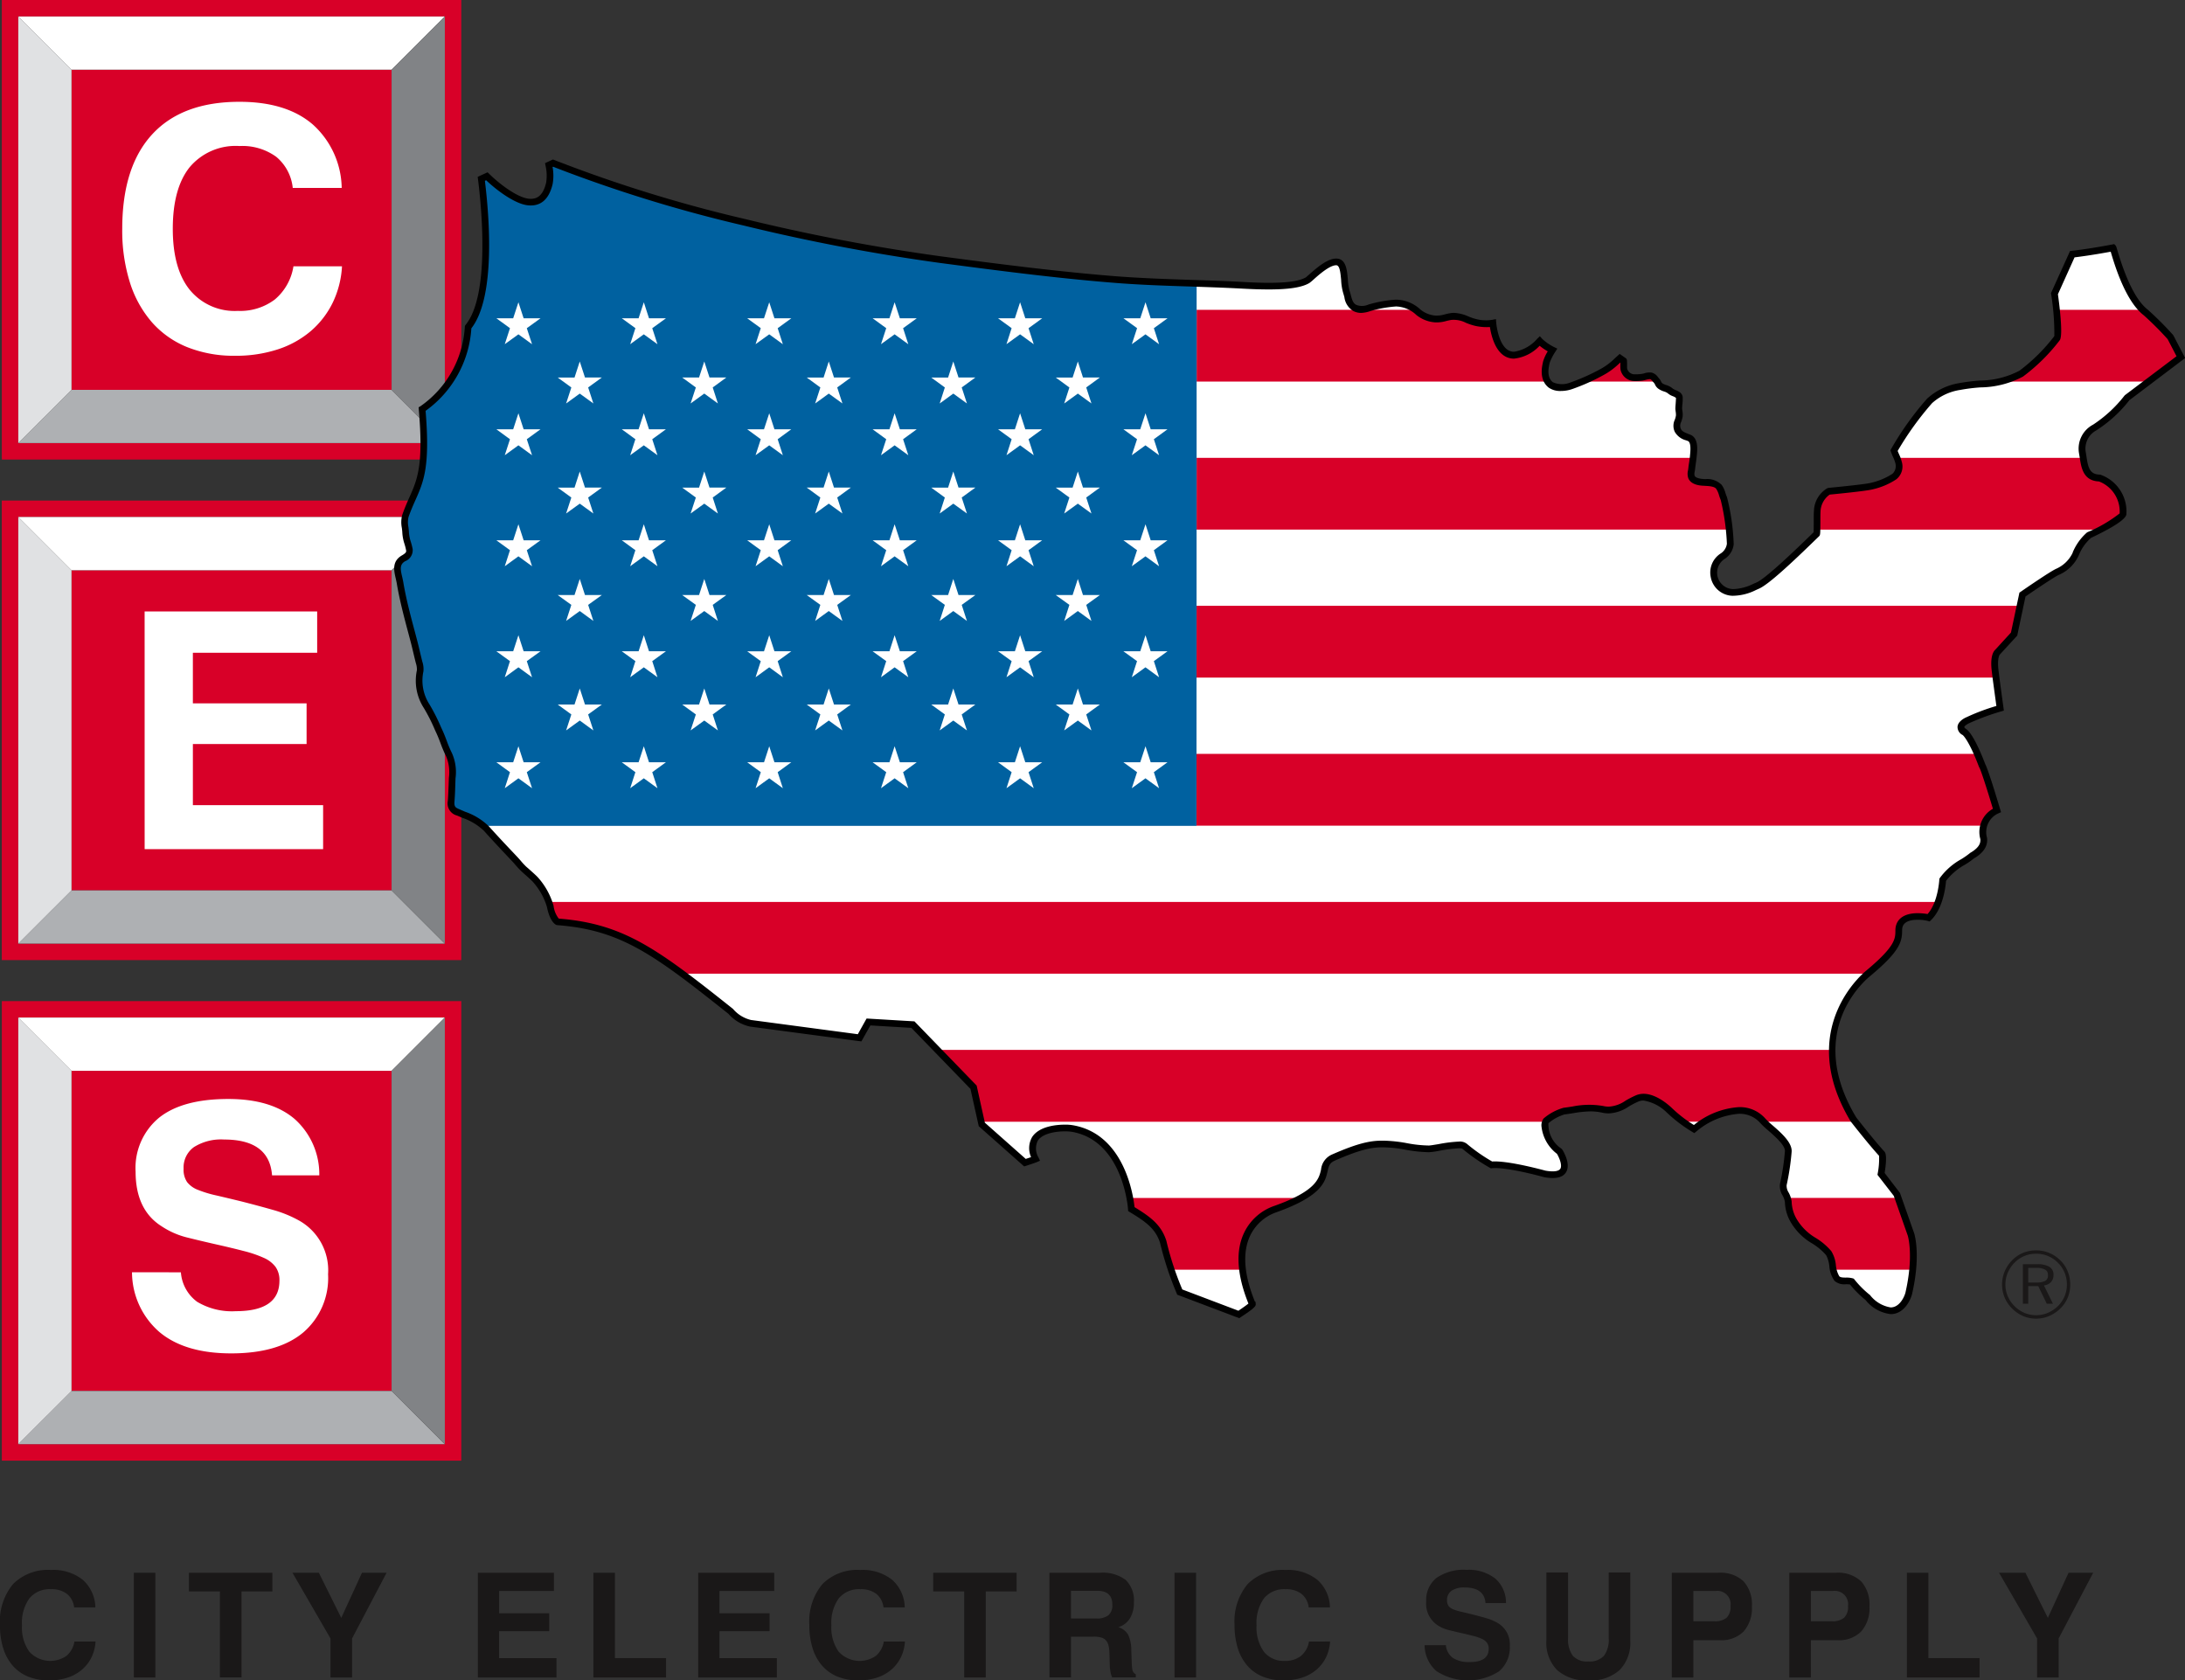 <svg xmlns="http://www.w3.org/2000/svg" xmlns:xlink="http://www.w3.org/1999/xlink" width="274.234" height="210.881" viewBox="0 0 274.234 210.881">
  <rect x="0" y="0" width="274.234" height="210.881" fill="#333333" stroke="none"/>
  <defs>
    <clipPath id="clip-path">
      <rect id="Rectangle_4" data-name="Rectangle 4" width="57.669" height="183.305" transform="translate(39.496 27.407)" fill="none"/>
    </clipPath>
  </defs>
  <g id="Group_16" data-name="Group 16" transform="translate(-39.27 -27.407)">
    <g id="Group_3" data-name="Group 3">
      <rect id="Rectangle_1" data-name="Rectangle 1" width="40.171" height="40.174" transform="translate(48.246 36.155)" fill="#d80028"/>
      <path id="Path_1" data-name="Path 1" d="M41.563,29.474H95.1V83.009H41.563ZM39.5,85.077H97.165V27.407H39.5Z" fill="#d80028"/>
      <path id="Path_2" data-name="Path 2" d="M41.563,83.009l6.683-6.678H88.417L95.1,83.009Z" fill="#aeb0b3"/>
      <path id="Path_3" data-name="Path 3" d="M41.563,29.474l6.683,6.68V76.329l-6.683,6.68Z" fill="#e0e1e3"/>
      <path id="Path_4" data-name="Path 4" d="M41.563,29.474l6.683,6.68H88.417l6.683-6.68Z" fill="#fff"/>
      <path id="Path_5" data-name="Path 5" d="M88.418,36.153l6.683-6.68V83.007l-6.683-6.678Z" fill="#818386"/>
      <g id="Group_2" data-name="Group 2">
        <g id="Group_1" data-name="Group 1" clip-path="url(#clip-path)">
          <rect id="Rectangle_2" data-name="Rectangle 2" width="40.171" height="40.174" transform="translate(48.246 98.974)" fill="#d80028"/>
          <path id="Path_6" data-name="Path 6" d="M97.165,147.893H39.495V90.226h57.67ZM95.1,92.292H41.562v53.535H95.1Z" fill="#d80028"/>
          <path id="Path_7" data-name="Path 7" d="M41.563,145.827l6.683-6.68H88.417l6.681,6.68Z" fill="#aeb0b3"/>
          <path id="Path_8" data-name="Path 8" d="M41.563,92.29l6.683,6.682v40.174l-6.683,6.682Z" fill="#e0e1e3"/>
          <path id="Path_9" data-name="Path 9" d="M41.563,92.29l6.683,6.682H88.417L95.1,92.29Z" fill="#fff"/>
          <path id="Path_10" data-name="Path 10" d="M88.417,98.974,95.1,92.292v53.533l-6.683-6.678Z" fill="#818386"/>
          <rect id="Rectangle_3" data-name="Rectangle 3" width="40.171" height="40.176" transform="translate(48.246 161.79)" fill="#d80028"/>
          <path id="Path_11" data-name="Path 11" d="M97.167,210.712H39.5v-57.67H97.167ZM95.1,155.11H41.563v53.535H95.1Z" fill="#d80028"/>
          <path id="Path_12" data-name="Path 12" d="M41.563,208.645l6.683-6.682H88.417l6.681,6.682Z" fill="#aeb0b3"/>
          <path id="Path_13" data-name="Path 13" d="M41.563,155.108l6.683,6.682v40.174l-6.683,6.682Z" fill="#e0e1e3"/>
          <path id="Path_14" data-name="Path 14" d="M41.563,155.108l6.683,6.682H88.417l6.681-6.682Z" fill="#fff"/>
          <path id="Path_15" data-name="Path 15" d="M88.417,161.79l6.683-6.682v53.537l-6.683-6.682Z" fill="#818386"/>
        </g>
      </g>
    </g>
    <g id="Group_4" data-name="Group 4">
      <path id="Path_16" data-name="Path 16" d="M82.193,60.824A11.983,11.983,0,0,1,81,65.45a11.148,11.148,0,0,1-2.754,3.532,12.2,12.2,0,0,1-4.121,2.271,16.849,16.849,0,0,1-5.341.8,15.752,15.752,0,0,1-5.993-1.073,11.765,11.765,0,0,1-4.436-3.111,13.97,13.97,0,0,1-2.776-5,21.721,21.721,0,0,1-.967-6.749q0-7.779,3.764-11.859t10.954-4.079q5.888,0,9.19,2.839a10.947,10.947,0,0,1,3.636,7.968H76.012a5.841,5.841,0,0,0-2.081-3.91,7.234,7.234,0,0,0-4.606-1.346,7.526,7.526,0,0,0-6.244,2.649q-2.124,2.649-2.124,7.738,0,5.006,2.124,7.653a7.285,7.285,0,0,0,6.034,2.65,7.215,7.215,0,0,0,4.647-1.43A6.824,6.824,0,0,0,76.1,60.824Z" fill="#fff"/>
    </g>
    <g id="Group_5" data-name="Group 5">
      <path id="Path_17" data-name="Path 17" d="M57.421,104.142H79.077v5.186h-15.6v6.347H77.749v5.1H63.478v7.676H79.824v5.517h-22.4Z" fill="#fff"/>
    </g>
    <g id="Group_6" data-name="Group 6">
      <path id="Path_18" data-name="Path 18" d="M61.973,187.075a5.045,5.045,0,0,0,2.04,3.7,8.491,8.491,0,0,0,4.859,1.178q5.469,0,5.469-3.828a2.882,2.882,0,0,0-.484-1.725,3.7,3.7,0,0,0-1.472-1.136,14.947,14.947,0,0,0-2.525-.862q-1.536-.4-3.6-.863-1.853-.42-3.535-.841a10.194,10.194,0,0,1-3.155-1.389q-3.281-2.061-3.281-6.857a8.172,8.172,0,0,1,2.939-6.773q2.94-2.355,8.694-2.356,5.375,0,8.313,2.5a9.285,9.285,0,0,1,3.109,7.089H73.415q-.337-4.5-6.016-4.5a6.391,6.391,0,0,0-3.786.947,3.148,3.148,0,0,0-1.3,2.714,2.757,2.757,0,0,0,.442,1.682,3.139,3.139,0,0,0,1.346.968,14.331,14.331,0,0,0,2.272.694q1.366.315,3.26.778,2.146.548,3.913,1.052a15.024,15.024,0,0,1,3.2,1.3,7.15,7.15,0,0,1,3.7,6.774,8.994,8.994,0,0,1-3.134,7.319q-3.135,2.61-9.024,2.609-5.806,0-9-2.672a9.964,9.964,0,0,1-3.45-7.509Z" fill="#fff"/>
    </g>
    <path id="Path_19" data-name="Path 19" d="M302.105,81.085a16.505,16.505,0,0,0,4.1-3.752l6.759-5.113-1.3-2.5a42.992,42.992,0,0,0-3.107-3.1c-2.6-2-4.005-8.017-4.107-8.115-3.152.6-5.106.8-5.106.8L297.1,64.257c.116.611.658,5.135.326,5.586a22.9,22.9,0,0,1-4.5,4.453c-2.335,1.449-5.156,1.092-7.736,1.619a7.253,7.253,0,0,0-3.753,1.809,37.037,37.037,0,0,0-4.462,6.232c.167.492.436.943.552,1.445a1.669,1.669,0,0,1-.508,1.815,9.138,9.138,0,0,1-2.856,1.2c-.79.213-5.379.65-5.379.65a3.02,3.02,0,0,0-1.445,2.5c-.048.516.006,2.788-.072,2.86-1.123,1.076-5.99,5.9-7.436,6.5a7.447,7.447,0,0,1-3.1.838,2.437,2.437,0,0,1-2.347-1.994c-.347-2.6,1.907-2.317,2.042-4.084a27.872,27.872,0,0,0-.811-5.7,6.929,6.929,0,0,0-.617-1.464c-.4-.577-1.431-.518-2.06-.577-.466-.041-1.175-.158-1.383-.664a2.12,2.12,0,0,1,.031-1.074c.042-.488.135-.974.191-1.463.06-.631.264-2.053-.514-2.373-.545-.226-1.166-.388-1.425-.935-.351-.766.092-1.12.185-1.84a6.812,6.812,0,0,0-.065-.869c-.016-.272.1-1.161.065-1.422-.048-.453-.742-.5-1.074-.783-.513-.428-.775-.3-1.311-.664-.249-.168-.283-.469-.489-.688-.226-.234-.358-.5-.7-.584a4.145,4.145,0,0,0-1.107.174,6.1,6.1,0,0,1-.914.053,1.38,1.38,0,0,1-1.374-1.108c-.026-.088-.008-1-.032-1.014l-.456-.32a10.089,10.089,0,0,1-2.432,1.832,26.463,26.463,0,0,1-3.623,1.608,3.067,3.067,0,0,1-2.619-.09c-1.1-.852-.634-2.436-.56-2.862a7.726,7.726,0,0,1,.766-1.521,6.6,6.6,0,0,1-1.6-1.125c-5.3,5.027-5.879-2.248-5.879-2.248a5.511,5.511,0,0,1-2.06-.07c-1.125-.219-2.041-.973-3.258-.754a7.612,7.612,0,0,1-1.858.3,3.824,3.824,0,0,1-2.176-.852,4.192,4.192,0,0,0-2.825-1.147,15.513,15.513,0,0,0-2.981.5,2.781,2.781,0,0,1-2.158.116c-.757-.379-.8-1.235-1.057-2-.434-1.276-.006-3.776-1.281-3.776s-3.244,2.082-3.58,2.287c-1.443.871-4.891.828-8.249.643-5.389-.293-10.788-.3-16.162-.734-7.232-.584-14.464-1.526-21.651-2.477a243.374,243.374,0,0,1-24.569-4.674,177.756,177.756,0,0,1-24.081-7.445l-.528.246a5.973,5.973,0,0,1,.066,2.289c-.392,1.686-1.253,2.5-2.666,2.348-1.494-.172-3.734-1.817-5.179-3.227l-.694.32c.469,3.721,1.535,14.715-1.656,18.6a13.351,13.351,0,0,1-5.774,10.3c.787,9.139-.742,9.508-2.1,13.428a5.926,5.926,0,0,0,.037,2.076,14.338,14.338,0,0,0,.47,2.138c.1.539-.3.827-.749,1.084-1.22.727-.614,1.94-.425,3.065.4,2.412,1.105,4.914,1.727,7.285.22.826.4,1.66.608,2.494A3.323,3.323,0,0,1,92,111.591a5.927,5.927,0,0,0,.822,4.455,27.517,27.517,0,0,1,1.632,3.269c.422.926.706,1.909,1.174,2.817a5.813,5.813,0,0,1,.394,3.043c-.042.927-.053,1.849-.131,2.777-.09,1.078.455,1.211,1.053,1.473a9.448,9.448,0,0,1,3.363,1.951c1.143,1.273,2.32,2.519,3.493,3.766.587.617.574.689,1.181,1.281.078.09,1.031.916,1.447,1.33a8.417,8.417,0,0,1,1.9,3.394c.33,1.655.91,1.94.91,1.94,8.1.623,12.2,3.64,21.75,11.252a4.7,4.7,0,0,0,2.481,1.488l13.686,1.816,1.111-1.984,5.585.33,7.607,7.858,1.032,4.671,5.418,4.8s1.032-.336,1.322-.459c-1.819-4.052,3.682-4.052,4.754-3.8,6.744,1.285,7.28,10.091,7.28,10.091,2.11,1.282,3.388,2.184,4.007,4.123a40.471,40.471,0,0,0,2.064,6.282l7.408,2.814s1.877-1.217,1.691-1.312c-4.13-9.944,2.91-11.916,2.91-11.916,8.444-3,4.762-5.344,7.319-6.473,3.19-1.408,4.72-1.709,6.189-1.687,2.456.033,3.267.56,5.717.607.71.018,4.006-.832,4.509-.328a22.339,22.339,0,0,0,3.377,2.346c1.781-.186,6.011.947,6.669,1.123,4.118.757,1.874-2.811,1.874-2.811-1.784-1.316-2.078-3.467-1.691-3.85a6.128,6.128,0,0,1,2.248-1.214c1.813-.235,3.083-.616,4.818-.235,1.893.426,2.748-.676,4.376-1.359,1.785-.754,4.036,1.5,4.036,1.5a17.978,17.978,0,0,0,3.1,2.346c4.5-3.37,7.4-2.491,8.63-1.036.724.866,3.283,2.534,3.191,3.85a30.446,30.446,0,0,1-.62,4.139c-.173.746.538,1.363.62,2.162a4.892,4.892,0,0,0,.658,2.326c1.218,2.25,3.143,2.543,4.4,4.131.569.713.432,2.564,1.037,3.189.451.467,1.265.184,1.879.377a12.349,12.349,0,0,0,1.966,1.971c3.383,3.568,4.876.562,5.164-.471,1.123-4.881.279-7.408.279-7.408l-1.784-5.07-1.967-2.535s.368-2.248.093-2.528c-1.222-1.312-3.569-4.312-3.569-4.312-6.944-11.543,1.892-18.35,1.892-18.35,3.706-3.1,3.8-4.154,3.8-5.406.054-2.352,3.607-1.6,3.759-1.549,1.6-1.559,1.748-4.758,1.748-4.758.955-1.506,2.809-2.256,3.661-3.008,1.647-.953,1.5-1.853,1.5-2.15a3.009,3.009,0,0,1,1.652-3.561s-1.554-5.2-1.856-5.6c-1.4-3.705-2.2-4.209-2.2-4.209-1.248-.8.4-1.5.4-1.5a29.967,29.967,0,0,1,4.061-1.5s-.557-3.957-.6-4.508c-.3-2.154.3-2.558.3-2.558l2.053-2.254,1.054-4.955s3.706-2.553,4.4-2.852a4.457,4.457,0,0,0,2.306-2.3,6.087,6.087,0,0,1,1.655-2.3S305.6,92.6,305.7,91.9c-.051-3.758-2.951-4.512-2.951-4.512-1.9-.046-1.9-1.8-2.155-3.251A2.953,2.953,0,0,1,302.105,81.085Z" fill="#fff"/>
    <g id="Group_7" data-name="Group 7">
      <path id="Path_20" data-name="Path 20" d="M181.2,179.151c2.113,1.282,3.395,2.19,4,4.123a19.755,19.755,0,0,0,1,3.473h8.953c-.775-6.227,4.122-7.6,4.122-7.6a21.464,21.464,0,0,0,3.23-1.4h-21.5A12.382,12.382,0,0,1,181.2,179.151Z" fill="#d80028"/>
      <path id="Path_21" data-name="Path 21" d="M263.644,178.226a4.956,4.956,0,0,0,.652,2.332c1.219,2.251,3.143,2.537,4.409,4.125a5.389,5.389,0,0,1,.584,2.064h9.95a11.755,11.755,0,0,0-.207-4.41l-1.619-4.6H263.524A1.957,1.957,0,0,1,263.644,178.226Z" fill="#d80028"/>
      <path id="Path_22" data-name="Path 22" d="M161.4,163.852l.952,4.325h70.829a.173.173,0,0,1,.069-.1,6.084,6.084,0,0,1,2.247-1.221c1.815-.234,3.083-.611,4.811-.228,1.9.414,2.756-.682,4.385-1.371,1.785-.748,4.035,1.506,4.035,1.506a11.833,11.833,0,0,0,1.676,1.41h2.8c3.715-2.244,6.145-1.4,7.241-.1a.654.654,0,0,1,.084.1h11.494l-.221-.287a16.593,16.593,0,0,1-2.664-8.723H156.854Z" fill="#d80028"/>
      <path id="Path_23" data-name="Path 23" d="M108.269,141.159c.332,1.65.909,1.94.909,1.94,6.139.472,9.98,2.316,15.637,6.5H273.639l.056-.049c3.706-3.106,3.8-4.149,3.8-5.408.048-2.354,3.61-1.608,3.757-1.553a5.2,5.2,0,0,0,1.194-1.994H108.1A2.784,2.784,0,0,1,108.269,141.159Z" fill="#d80028"/>
      <path id="Path_24" data-name="Path 24" d="M95.571,122.145a5.809,5.809,0,0,1,.386,3.038c-.035.925-.048,1.859-.126,2.785-.09,1.068.458,1.207,1.054,1.474a11.737,11.737,0,0,1,2.984,1.582H288.145a3.277,3.277,0,0,1,1.678-1.908s-1.555-5.211-1.858-5.6c-.213-.575-.416-1.069-.6-1.5H95.508C95.529,122.05,95.544,122.1,95.571,122.145Z" fill="#d80028"/>
      <path id="Path_25" data-name="Path 25" d="M91.146,107.839c.216.824.4,1.658.606,2.49a3.4,3.4,0,0,1,.188,1.275,7.972,7.972,0,0,0-.111.836H289.7c-.042-.3-.066-.543-.084-.648-.3-2.152.309-2.553.309-2.553l2.05-2.252.755-3.553H90.009C90.359,104.919,90.767,106.4,91.146,107.839Z" fill="#d80028"/>
      <path id="Path_26" data-name="Path 26" d="M305.643,91.911c-.054-3.758-2.955-4.506-2.955-4.506-1.6-.041-1.858-1.283-2.041-2.541H277.285a4.291,4.291,0,0,1,.191.553,1.674,1.674,0,0,1-.521,1.805,9.075,9.075,0,0,1-2.852,1.205c-.791.209-5.379.642-5.379.642a3.025,3.025,0,0,0-1.446,2.5c-.036.366-.018,1.578-.03,2.305H302.79C304,93.239,305.577,92.341,305.643,91.911Z" fill="#d80028"/>
      <path id="Path_27" data-name="Path 27" d="M90.081,92.19a3.964,3.964,0,0,0,0,1.68H256.253a25.335,25.335,0,0,0-.7-3.879,7.044,7.044,0,0,0-.608-1.469c-.407-.57-1.427-.517-2.062-.57-.467-.045-1.174-.162-1.389-.666a2.311,2.311,0,0,1,.03-1.07c.044-.453.128-.905.179-1.352H92.341C92.087,88.427,91.036,89.427,90.081,92.19Z" fill="#d80028"/>
      <path id="Path_28" data-name="Path 28" d="M95.637,75.292h137.8a3.342,3.342,0,0,1-.158-2.43,7.8,7.8,0,0,1,.767-1.521,6.651,6.651,0,0,1-1.608-1.121c-5.3,5.019-5.873-2.252-5.873-2.252A5.378,5.378,0,0,1,224.5,67.9c-1.129-.214-2.039-.972-3.263-.757a7.061,7.061,0,0,1-1.852.3,3.741,3.741,0,0,1-2.183-.851c-.143-.106-.284-.2-.425-.3H99.124a7.256,7.256,0,0,1-1.162,2.182A14.016,14.016,0,0,1,95.637,75.292Z" fill="#d80028"/>
      <path id="Path_29" data-name="Path 29" d="M247.09,75.175c-.221-.241-.356-.508-.694-.588a4.325,4.325,0,0,0-1.114.176,4.787,4.787,0,0,1-.906.05,1.366,1.366,0,0,1-1.374-1.1c-.027-.094-.006-1-.027-1.022l-.458-.322a9.909,9.909,0,0,1-2.437,1.836,19.867,19.867,0,0,1-2.3,1.086h9.408C247.156,75.255,247.126,75.212,247.09,75.175Z" fill="#d80028"/>
      <path id="Path_30" data-name="Path 30" d="M312.9,72.231l-1.3-2.505s-2.4-2.6-3.107-3.1c-.132-.1-.264-.219-.39-.338H297.289a12.062,12.062,0,0,1,.08,3.563,22.891,22.891,0,0,1-4.5,4.462,7.9,7.9,0,0,1-2.658.981h18.646Z" fill="#d80028"/>
    </g>
    <path id="Path_31" data-name="Path 31" d="M91.206,107.829c.22.826.4,1.66.608,2.494A3.323,3.323,0,0,1,92,111.591a5.927,5.927,0,0,0,.822,4.455,27.517,27.517,0,0,1,1.632,3.269c.422.926.706,1.909,1.174,2.817a5.813,5.813,0,0,1,.394,3.043c-.042.927-.053,1.849-.131,2.777-.09,1.078.455,1.211,1.053,1.473.213.1,2.706,1.533,2.922,1.623h89.569c.018-30.387.022-60.285.022-68.074-3.5-.118-7-.221-10.48-.5-7.232-.584-14.464-1.526-21.651-2.477a243.374,243.374,0,0,1-24.569-4.674,177.756,177.756,0,0,1-24.081-7.445l-.528.246a5.973,5.973,0,0,1,.066,2.289c-.392,1.686-1.253,2.5-2.666,2.348-1.494-.172-3.734-1.817-5.179-3.227l-.694.32c.469,3.721,1.535,14.715-1.656,18.6a13.351,13.351,0,0,1-5.774,10.3c.787,9.139-.742,9.508-2.1,13.428a5.926,5.926,0,0,0,.037,2.076,14.338,14.338,0,0,0,.47,2.138c.1.539-.3.827-.749,1.084-1.22.727-.614,1.94-.425,3.065C89.878,102.956,90.584,105.458,91.206,107.829Z" fill="#fff"/>
    <path id="Path_32" data-name="Path 32" d="M91.206,107.829c.22.826.4,1.66.608,2.494A3.323,3.323,0,0,1,92,111.591a5.927,5.927,0,0,0,.822,4.455,27.517,27.517,0,0,1,1.632,3.269c.422.926.706,1.909,1.174,2.817a5.813,5.813,0,0,1,.394,3.043c-.042.927-.053,1.849-.131,2.777-.09,1.078.455,1.211,1.053,1.473.213.1,2.706,1.533,2.922,1.623h89.569c.018-30.387.022-60.285.022-68.074-3.5-.118-7-.221-10.48-.5-7.232-.584-14.464-1.526-21.651-2.477a243.374,243.374,0,0,1-24.569-4.674,177.756,177.756,0,0,1-24.081-7.445l-.528.246a5.973,5.973,0,0,1,.066,2.289c-.392,1.686-1.253,2.5-2.666,2.348-1.494-.172-3.734-1.817-5.179-3.227l-.694.32c.469,3.721,1.535,14.715-1.656,18.6a13.351,13.351,0,0,1-5.774,10.3c.787,9.139-.742,9.508-2.1,13.428a5.926,5.926,0,0,0,.037,2.076,14.338,14.338,0,0,0,.47,2.138c.1.539-.3.827-.749,1.084-1.22.727-.614,1.94-.425,3.065C89.878,102.956,90.584,105.458,91.206,107.829Z" fill="#0061a0"/>
    <g id="Group_13" data-name="Group 13">
      <g id="Group_8" data-name="Group 8">
        <path id="Path_33" data-name="Path 33" d="M104.335,65.341l.655,2.012h2.117l-1.719,1.242.658,2.01-1.712-1.242L102.623,70.6l.653-2.01-1.71-1.242h2.113Z" fill="#fff"/>
        <path id="Path_34" data-name="Path 34" d="M120.074,65.341l.652,2.012h2.122l-1.715,1.242.653,2.01-1.713-1.242L118.365,70.6l.652-2.01-1.709-1.242h2.11Z" fill="#fff"/>
        <path id="Path_35" data-name="Path 35" d="M135.816,65.341l.652,2.012h2.116l-1.709,1.242.649,2.01-1.709-1.242L134.1,70.6l.654-2.01-1.708-1.242h2.112Z" fill="#fff"/>
        <path id="Path_36" data-name="Path 36" d="M151.552,65.341l.659,2.012h2.116l-1.712,1.242.654,2.01-1.718-1.242L149.843,70.6l.656-2.01-1.71-1.242H150.9Z" fill="#fff"/>
        <path id="Path_37" data-name="Path 37" d="M167.3,65.341l.652,2.012h2.119l-1.711,1.242.652,2.01L167.3,69.362,165.588,70.6l.649-2.01-1.709-1.242h2.116Z" fill="#fff"/>
        <path id="Path_38" data-name="Path 38" d="M183.039,65.341l.652,2.012H185.8l-1.712,1.242.655,2.01-1.709-1.242L181.324,70.6l.658-2.01-1.715-1.242h2.116Z" fill="#fff"/>
      </g>
      <g id="Group_9" data-name="Group 9">
        <path id="Path_39" data-name="Path 39" d="M104.335,79.271l.655,2.008h2.117l-1.719,1.248.658,2.008-1.712-1.242-1.712,1.242.653-2.008-1.71-1.248h2.113Z" fill="#fff"/>
        <path id="Path_40" data-name="Path 40" d="M120.074,79.271l.652,2.008h2.122l-1.715,1.248.653,2.008-1.713-1.242-1.709,1.242.652-2.008-1.709-1.248h2.11Z" fill="#fff"/>
        <path id="Path_41" data-name="Path 41" d="M135.816,79.271l.652,2.008h2.116l-1.709,1.248.649,2.008-1.709-1.242L134.1,84.534l.654-2.008-1.708-1.248h2.112Z" fill="#fff"/>
        <path id="Path_42" data-name="Path 42" d="M151.552,79.271l.659,2.008h2.116l-1.712,1.248.654,2.008-1.718-1.242-1.709,1.242.656-2.008-1.71-1.248H150.9Z" fill="#fff"/>
        <path id="Path_43" data-name="Path 43" d="M167.3,79.271l.652,2.008h2.119l-1.711,1.248.652,2.008L167.3,83.292l-1.709,1.242.649-2.008-1.709-1.248h2.116Z" fill="#fff"/>
        <path id="Path_44" data-name="Path 44" d="M183.039,79.271l.652,2.008H185.8l-1.712,1.248.655,2.008-1.709-1.242-1.715,1.242.658-2.008-1.715-1.248h2.116Z" fill="#fff"/>
      </g>
      <g id="Group_10" data-name="Group 10">
        <path id="Path_45" data-name="Path 45" d="M104.335,93.2l.655,2.01h2.117l-1.719,1.244.658,2.012-1.712-1.244-1.712,1.244.653-2.012-1.71-1.244h2.113Z" fill="#fff"/>
        <path id="Path_46" data-name="Path 46" d="M120.074,93.2l.652,2.01h2.122l-1.715,1.244.653,2.012-1.713-1.244-1.709,1.244.652-2.012-1.709-1.244h2.11Z" fill="#fff"/>
        <path id="Path_47" data-name="Path 47" d="M135.816,93.2l.652,2.01h2.116l-1.709,1.244.649,2.012-1.709-1.244L134.1,98.466l.654-2.012-1.708-1.244h2.112Z" fill="#fff"/>
        <path id="Path_48" data-name="Path 48" d="M151.552,93.2l.659,2.01h2.116l-1.712,1.244.654,2.012-1.718-1.244-1.709,1.244.656-2.012-1.71-1.244H150.9Z" fill="#fff"/>
        <path id="Path_49" data-name="Path 49" d="M167.3,93.2l.652,2.01h2.119l-1.711,1.244.652,2.012L167.3,97.222l-1.709,1.244.649-2.012-1.709-1.244h2.116Z" fill="#fff"/>
        <path id="Path_50" data-name="Path 50" d="M183.039,93.2l.652,2.01H185.8l-1.712,1.244.655,2.012-1.709-1.244-1.715,1.244.658-2.012-1.715-1.244h2.116Z" fill="#fff"/>
      </g>
      <g id="Group_11" data-name="Group 11">
        <path id="Path_51" data-name="Path 51" d="M104.335,107.126l.655,2.012h2.117l-1.719,1.238.658,2.021-1.712-1.246-1.712,1.246.653-2.021-1.71-1.238h2.113Z" fill="#fff"/>
        <path id="Path_52" data-name="Path 52" d="M120.074,107.126l.652,2.012h2.122l-1.715,1.238.653,2.021-1.713-1.246-1.709,1.246.652-2.021-1.709-1.238h2.11Z" fill="#fff"/>
        <path id="Path_53" data-name="Path 53" d="M135.816,107.126l.652,2.012h2.116l-1.709,1.238.649,2.021-1.709-1.246L134.1,112.4l.654-2.021-1.708-1.238h2.112Z" fill="#fff"/>
        <path id="Path_54" data-name="Path 54" d="M151.552,107.126l.659,2.012h2.116l-1.712,1.238.654,2.021-1.718-1.246-1.709,1.246.656-2.021-1.71-1.238H150.9Z" fill="#fff"/>
        <path id="Path_55" data-name="Path 55" d="M167.3,107.126l.652,2.012h2.119l-1.711,1.238.652,2.021-1.713-1.246-1.709,1.246.649-2.021-1.709-1.238h2.116Z" fill="#fff"/>
        <path id="Path_56" data-name="Path 56" d="M183.039,107.126l.652,2.012H185.8l-1.712,1.238.655,2.021-1.709-1.246-1.715,1.246.658-2.021-1.715-1.238h2.116Z" fill="#fff"/>
      </g>
      <g id="Group_12" data-name="Group 12">
        <path id="Path_57" data-name="Path 57" d="M104.335,121.059l.655,2.008h2.117l-1.719,1.244.658,2.012-1.712-1.244-1.712,1.244.653-2.012-1.71-1.244h2.113Z" fill="#fff"/>
        <path id="Path_58" data-name="Path 58" d="M120.074,121.059l.652,2.008h2.122l-1.715,1.244.653,2.012-1.713-1.244-1.709,1.244.652-2.012-1.709-1.244h2.11Z" fill="#fff"/>
        <path id="Path_59" data-name="Path 59" d="M135.816,121.059l.652,2.008h2.116l-1.709,1.244.649,2.012-1.709-1.244-1.712,1.244.654-2.012-1.708-1.244h2.112Z" fill="#fff"/>
        <path id="Path_60" data-name="Path 60" d="M151.552,121.059l.659,2.008h2.116l-1.712,1.244.654,2.012-1.718-1.244-1.709,1.244.656-2.012-1.71-1.244H150.9Z" fill="#fff"/>
        <path id="Path_61" data-name="Path 61" d="M167.3,121.059l.652,2.008h2.119l-1.711,1.244.652,2.012-1.713-1.244-1.709,1.244.649-2.012-1.709-1.244h2.116Z" fill="#fff"/>
        <path id="Path_62" data-name="Path 62" d="M183.039,121.059l.652,2.008H185.8l-1.712,1.244.655,2.012-1.709-1.244-1.715,1.244.658-2.012-1.715-1.244h2.116Z" fill="#fff"/>
      </g>
      <path id="Path_63" data-name="Path 63" d="M112.034,72.771l.655,2.01h2.117l-1.719,1.248.655,2.01L112.034,76.8l-1.712,1.242.655-2.01-1.712-1.248h2.112Z" fill="#fff"/>
      <path id="Path_64" data-name="Path 64" d="M127.662,72.771l.655,2.01h2.113l-1.709,1.248.65,2.01-1.71-1.242-1.715,1.242.658-2.01-1.715-1.248h2.116Z" fill="#fff"/>
      <path id="Path_65" data-name="Path 65" d="M143.288,72.771l.655,2.01h2.113l-1.709,1.248.654,2.01L143.288,76.8l-1.709,1.242.652-2.01-1.71-1.248h2.116Z" fill="#fff"/>
      <path id="Path_66" data-name="Path 66" d="M158.916,72.771l.655,2.01h2.116l-1.715,1.248.655,2.01L158.916,76.8l-1.709,1.242.648-2.01-1.709-1.248h2.117Z" fill="#fff"/>
      <path id="Path_67" data-name="Path 67" d="M174.547,72.771l.646,2.01h2.12L175.6,76.028l.655,2.01L174.547,76.8l-1.712,1.242.652-2.01-1.715-1.248h2.119Z" fill="#fff"/>
      <path id="Path_68" data-name="Path 68" d="M112.034,86.581l.655,2.016h2.117l-1.719,1.246.655,2.006-1.709-1.238-1.712,1.238.655-2.006L109.266,88.6h2.112Z" fill="#fff"/>
      <path id="Path_69" data-name="Path 69" d="M127.662,86.581l.655,2.016h2.113l-1.709,1.246.65,2.006-1.71-1.238-1.715,1.238.658-2.006L124.891,88.6h2.116Z" fill="#fff"/>
      <path id="Path_70" data-name="Path 70" d="M143.288,86.581l.655,2.016h2.113l-1.709,1.246L145,91.849l-1.714-1.238-1.709,1.238.652-2.006-1.71-1.246h2.116Z" fill="#fff"/>
      <path id="Path_71" data-name="Path 71" d="M158.916,86.581l.655,2.016h2.116l-1.715,1.246.655,2.006-1.712-1.238-1.709,1.238.648-2.006L156.146,88.6h2.117Z" fill="#fff"/>
      <path id="Path_72" data-name="Path 72" d="M174.547,86.581l.646,2.016h2.12L175.6,89.843l.655,2.006-1.709-1.238-1.712,1.238.652-2.006L171.772,88.6h2.119Z" fill="#fff"/>
      <path id="Path_73" data-name="Path 73" d="M112.034,100.062l.655,2.019h2.117l-1.719,1.234.655,2.016-1.709-1.242-1.712,1.242.655-2.016-1.712-1.234h2.112Z" fill="#fff"/>
      <path id="Path_74" data-name="Path 74" d="M127.662,100.062l.655,2.019h2.113l-1.709,1.234.65,2.016-1.71-1.242-1.715,1.242.658-2.016-1.715-1.234h2.116Z" fill="#fff"/>
      <path id="Path_75" data-name="Path 75" d="M143.288,100.062l.655,2.019h2.113l-1.709,1.234.654,2.016-1.714-1.242-1.709,1.242.652-2.016-1.71-1.234h2.116Z" fill="#fff"/>
      <path id="Path_76" data-name="Path 76" d="M158.916,100.062l.655,2.019h2.116l-1.715,1.234.655,2.016-1.712-1.242-1.709,1.242.648-2.016-1.709-1.234h2.117Z" fill="#fff"/>
      <path id="Path_77" data-name="Path 77" d="M174.547,100.062l.646,2.019h2.12l-1.713,1.234.655,2.016-1.709-1.242-1.712,1.242.652-2.016-1.715-1.234h2.119Z" fill="#fff"/>
      <path id="Path_78" data-name="Path 78" d="M112.034,113.806l.655,2.012h2.117l-1.719,1.246.655,2.008-1.709-1.242-1.712,1.242.655-2.008-1.712-1.246h2.112Z" fill="#fff"/>
      <path id="Path_79" data-name="Path 79" d="M127.662,113.806l.655,2.012h2.113l-1.709,1.246.65,2.008-1.71-1.242-1.715,1.242.658-2.008-1.715-1.246h2.116Z" fill="#fff"/>
      <path id="Path_80" data-name="Path 80" d="M143.288,113.806l.655,2.012h2.113l-1.709,1.246.654,2.008-1.714-1.242-1.709,1.242.652-2.008-1.71-1.246h2.116Z" fill="#fff"/>
      <path id="Path_81" data-name="Path 81" d="M158.916,113.806l.655,2.012h2.116l-1.715,1.246.655,2.008-1.712-1.242-1.709,1.242.648-2.008-1.709-1.246h2.117Z" fill="#fff"/>
      <path id="Path_82" data-name="Path 82" d="M174.547,113.806l.646,2.012h2.12l-1.713,1.246.655,2.008-1.709-1.242-1.712,1.242.652-2.008-1.715-1.246h2.119Z" fill="#fff"/>
    </g>
    <path id="Path_83" data-name="Path 83" d="M194.8,192.829l-7.782-2.947-.07-.176a40.821,40.821,0,0,1-2.089-6.354c-.584-1.789-1.833-2.648-3.814-3.849l-.183-.119-.013-.215c-.007-.084-.6-8.5-6.939-9.705a5.322,5.322,0,0,0-.991-.078c-1.275,0-2.844.3-3.4,1.173a2.214,2.214,0,0,0,.1,2.124l.178.39-.4.172c-.293.125-1.251.434-1.359.469l-.227.072-5.7-5.047-1.041-4.683-7.412-7.655-5.151-.31-1.125,2.008-13.97-1.86a5.016,5.016,0,0,1-2.715-1.6c-9.379-7.465-13.506-10.526-21.493-11.133l-.08-.006-.072-.041c-.132-.059-.785-.465-1.137-2.236a8.278,8.278,0,0,0-1.812-3.2c-.242-.246-.778-.724-1.1-1.006-.17-.156-.3-.269-.324-.3-.35-.344-.5-.518-.676-.719-.123-.141-.257-.309-.509-.568-1.164-1.233-2.362-2.506-3.5-3.774a7.337,7.337,0,0,0-2.683-1.611c-.182-.084-.362-.153-.538-.233l-.144-.06a1.567,1.567,0,0,1-1.155-1.832c.053-.647.072-1.3.1-1.94.01-.281.019-.55.029-.824l.005-.131a5.177,5.177,0,0,0-.347-2.7,16.038,16.038,0,0,1-.7-1.646c-.151-.4-.309-.807-.483-1.192l-.216-.467a22.027,22.027,0,0,0-1.388-2.748,6.315,6.315,0,0,1-.88-4.757,2.508,2.508,0,0,0-.129-.887l-.054-.211c-.081-.328-.162-.658-.239-.99-.12-.5-.236-1-.368-1.5l-.285-1.075c-.548-2.052-1.107-4.175-1.452-6.244-.036-.2-.084-.41-.131-.617-.219-.951-.5-2.129.76-2.873.515-.3.583-.439.544-.644a6.615,6.615,0,0,0-.2-.793,5.59,5.59,0,0,1-.275-1.409c-.006-.195-.032-.4-.057-.6a3.59,3.59,0,0,1,.042-1.635c.305-.871.61-1.561.907-2.229.993-2.23,1.781-4,1.173-11.019l-.021-.268.227-.132a13.049,13.049,0,0,0,5.573-9.967l.01-.129.08-.106c3.119-3.8,1.986-14.959,1.564-18.285l-.042-.3,1.242-.573.209.2c1.419,1.391,3.571,2.957,4.928,3.11.1.01.194.019.29.019.623,0,1.5-.216,1.927-2.039a5.635,5.635,0,0,0-.075-2.113l-.062-.328.991-.457.167.066a175.785,175.785,0,0,0,24.025,7.426,242.5,242.5,0,0,0,24.524,4.666c6.648.881,14.179,1.869,21.628,2.473,3.222.257,6.512.373,9.692.478,2.116.067,4.31.141,6.456.256,1.356.078,2.419.113,3.353.113,2.367,0,3.891-.228,4.661-.693.048-.035.229-.2.391-.338,1.09-.973,2.344-2.012,3.407-2.012,1.236,0,1.358,1.444,1.458,2.608a7.018,7.018,0,0,0,.22,1.459c.064.174.112.359.161.541.167.623.29,1.013.69,1.207a1.965,1.965,0,0,0,1.506-.041c.12-.035.233-.071.348-.1a15.745,15.745,0,0,1,3.071-.515,4.526,4.526,0,0,1,3.1,1.224,3.378,3.378,0,0,0,1.948.774,3.664,3.664,0,0,0,1.144-.159c.2-.048.4-.1.622-.136a2.9,2.9,0,0,1,.509-.047,4.908,4.908,0,0,1,1.814.449,6.727,6.727,0,0,0,1.087.356,4.96,4.96,0,0,0,1.906.066l.462-.088.038.473c0,.035.312,3.625,2.236,3.625a4.867,4.867,0,0,0,2.925-1.651l.317-.3.29.33a6.229,6.229,0,0,0,1.479,1.025l.416.2-.245.391a6.923,6.923,0,0,0-.71,1.379l-.035.158c-.105.5-.351,1.68.436,2.291a2.794,2.794,0,0,0,2.209.029,25.765,25.765,0,0,0,3.566-1.576,8.183,8.183,0,0,0,2.035-1.488l.571-.516.729.506c.2.143.2.223.2.855,0,.194,0,.381.006.452a.955.955,0,0,0,.991.742,5.136,5.136,0,0,0,.835-.047,2.245,2.245,0,0,0,.314-.07,2.19,2.19,0,0,1,.94-.1,1.417,1.417,0,0,1,.775.549c.038.051.084.109.129.158a1.6,1.6,0,0,1,.271.4.827.827,0,0,0,.148.225,1.764,1.764,0,0,0,.518.238,2.269,2.269,0,0,1,.829.453,2.335,2.335,0,0,0,.35.182c.332.133.818.34.874.873a5.945,5.945,0,0,1-.033.881c-.02.242-.041.463-.035.574a2.554,2.554,0,0,0,.035.275,2.905,2.905,0,0,1,.033.665,3.248,3.248,0,0,1-.192.726,1,1,0,0,0-.029.881c.147.312.52.463.948.627l.249.1c1.03.421.871,1.9.788,2.687l-.013.119c-.029.258-.059.512-.1.768-.031.234-.067.465-.09.695-.006.1-.027.19-.039.291a1.217,1.217,0,0,0-.025.576c.07.151.3.346,1.039.409.1.013.206.015.327.019a2.53,2.53,0,0,1,2.042.734,3.378,3.378,0,0,1,.466,1.018,5.3,5.3,0,0,0,.192.521,27.461,27.461,0,0,1,.841,5.907,2.509,2.509,0,0,1-1.117,1.822,2.058,2.058,0,0,0,1.039,3.8,6.052,6.052,0,0,0,2.539-.658l.362-.155c1.206-.49,5.253-4.422,6.776-5.9l.428-.418c.016-.238.016-.826.016-1.276,0-.6,0-1.162.03-1.417a3.414,3.414,0,0,1,1.682-2.838l.146-.039c1.261-.122,4.682-.463,5.308-.631a8.442,8.442,0,0,0,2.712-1.135,1.33,1.33,0,0,0,.359-1.371,4.994,4.994,0,0,0-.288-.76c-.1-.215-.185-.434-.26-.648l-.06-.176.083-.156a37.885,37.885,0,0,1,4.515-6.317,7.842,7.842,0,0,1,3.987-1.945,23.924,23.924,0,0,1,2.64-.332,10.851,10.851,0,0,0,4.96-1.231,22.311,22.311,0,0,0,4.385-4.347,30.808,30.808,0,0,0-.4-5.254l-.024-.129,2.4-5.3.24-.025c.02,0,1.971-.2,5.076-.793l.219-.043.158.156c.087.092.1.133.242.621,1.148,3.887,2.441,6.393,3.82,7.453a41.58,41.58,0,0,1,3.159,3.157l.062.089,1.467,2.821-7,5.293a16.558,16.558,0,0,1-4.2,3.816,2.582,2.582,0,0,0-1.287,2.633c.029.16.053.346.087.523.206,1.45.4,2.33,1.664,2.362l.092.013a4.877,4.877,0,0,1,3.269,4.912v.036l0,.029c-.092.611-1.586,1.6-4.439,2.953a5.7,5.7,0,0,0-1.485,2.064,4.828,4.828,0,0,1-2.561,2.581c-.453.193-2.7,1.691-4.176,2.709l-1.039,4.91-2.206,2.4h0c.011,0-.36.438-.12,2.147.05.55.6,4.464.6,4.5l.047.364-.341.1a29.883,29.883,0,0,0-3.981,1.467c-.335.143-.637.389-.647.51,0,.012.042.117.276.267.15.094.981.756,2.358,4.377.36.67,1.422,4.155,1.874,5.676l.109.352-.341.15a2.578,2.578,0,0,0-1.423,3.059l.017.113c.016.449.046,1.492-1.672,2.49a9.407,9.407,0,0,1-1.108.774,7.8,7.8,0,0,0-2.38,2.031c-.042.615-.335,3.43-1.876,4.92l-.182.18-.246-.079a5.319,5.319,0,0,0-1.243-.138c-1.933,0-1.954.976-1.963,1.3,0,1.451-.267,2.64-3.955,5.72-.356.282-8.456,6.735-1.795,17.8h0s2.32,2.969,3.511,4.25c.105.108.412.4.044,2.705l1.926,2.51,1.783,5.064c.034.114.865,2.709-.272,7.647-.258.937-1.1,2.494-2.672,2.494a4.722,4.722,0,0,1-3.167-1.781,12.438,12.438,0,0,1-1.941-1.936,2.87,2.87,0,0,0-.533-.031,1.869,1.869,0,0,1-1.41-.424,3.6,3.6,0,0,1-.652-1.832,3.684,3.684,0,0,0-.4-1.389,7.407,7.407,0,0,0-1.732-1.46A7.465,7.465,0,0,1,264,180.749a5.293,5.293,0,0,1-.71-2.5,2.569,2.569,0,0,0-.293-.82,2.178,2.178,0,0,1-.32-1.477,29.835,29.835,0,0,0,.613-4.072c.052-.725-1.229-1.844-2.076-2.588a11.376,11.376,0,0,1-1.022-.957,3.4,3.4,0,0,0-2.7-1.151,9.381,9.381,0,0,0-5.351,2.246l-.228.176-.249-.152a18.374,18.374,0,0,1-3.185-2.418,5.379,5.379,0,0,0-2.939-1.518,1.589,1.589,0,0,0-.62.118,10.275,10.275,0,0,0-1.218.628,4.835,4.835,0,0,1-2.526.868,3.984,3.984,0,0,1-.892-.108,6.9,6.9,0,0,0-1.395-.144,13.757,13.757,0,0,0-2.132.218c-.364.057-.741.114-1.14.165a5.817,5.817,0,0,0-2.006,1.1,3.645,3.645,0,0,0,1.635,3.2l.106.119c.11.172,1.071,1.741.5,2.78-.393.713-1.321.945-2.8.672-1.155-.327-4.957-1.29-6.544-1.122l-.122.014-.105-.057a22.916,22.916,0,0,1-3.493-2.421,2.022,2.022,0,0,0-.426-.036,18.108,18.108,0,0,0-2.4.3,9.3,9.3,0,0,1-1.358.192,17.85,17.85,0,0,1-2.925-.313,15.8,15.8,0,0,0-2.826-.3h-.122c-1.321,0-2.773.282-5.9,1.653-.7.308-.784.67-.934,1.332-.3,1.32-.724,3.133-6.409,5.154a5.752,5.752,0,0,0-3.295,2.906c-1.008,2.094-.817,4.893.572,8.307l.081.033.026.264c.012.24.022.426-1.894,1.67Zm-7.142-3.6,7.04,2.667c.493-.322,1.015-.7,1.26-.9-1.463-3.625-1.64-6.637-.518-8.936a6.557,6.557,0,0,1,3.79-3.328c5.223-1.857,5.58-3.412,5.842-4.545a2.3,2.3,0,0,1,1.419-1.914c3.261-1.431,4.8-1.718,6.237-1.718h.137a17.536,17.536,0,0,1,2.957.308,15.927,15.927,0,0,0,2.766.3h0c.209,0,.7-.09,1.23-.174a17.447,17.447,0,0,1,2.538-.318,1.409,1.409,0,0,1,1.027.287,21.148,21.148,0,0,0,3.167,2.211c2.069-.133,6.642,1.142,6.687,1.148a5.234,5.234,0,0,0,.9.09c.358,0,.82-.062.978-.348.248-.449-.162-1.406-.436-1.855a4.993,4.993,0,0,1-1.932-3.371,1.412,1.412,0,0,1,.267-1.072,6.6,6.6,0,0,1,2.5-1.334c.4-.047.77-.108,1.123-.161a10.406,10.406,0,0,1,3.835-.064,3.178,3.178,0,0,0,.712.082,4.082,4.082,0,0,0,2.107-.752,12.465,12.465,0,0,1,1.311-.672,2.448,2.448,0,0,1,.946-.187c1.751,0,3.47,1.707,3.55,1.777a16.218,16.218,0,0,0,2.772,2.139,9.957,9.957,0,0,1,5.63-2.242,4.237,4.237,0,0,1,3.344,1.445,10.466,10.466,0,0,0,.928.867c1.087.949,2.439,2.139,2.362,3.281a31.378,31.378,0,0,1-.629,4.2,1.539,1.539,0,0,0,.252.923,3.272,3.272,0,0,1,.377,1.112,4.639,4.639,0,0,0,.607,2.174,6.745,6.745,0,0,0,2.449,2.429,8.175,8.175,0,0,1,1.916,1.631,4.021,4.021,0,0,1,.581,1.77,3.38,3.38,0,0,0,.425,1.388c.146.151.4.166.81.174a2.9,2.9,0,0,1,.893.094l.116.039.084.1a12.072,12.072,0,0,0,1.853,1.873l.1.078a4.091,4.091,0,0,0,2.593,1.556c1.068,0,1.679-1.209,1.855-1.849,1.069-4.664.3-7.147.29-7.168l-1.757-4.992-2.041-2.631.03-.182a9.6,9.6,0,0,0,.17-2.207c-1.242-1.344-3.469-4.187-3.562-4.31-7.082-11.77,1.877-18.868,1.966-18.94,3.644-3.047,3.644-3.98,3.644-5.07.03-1.36,1.05-2.125,2.8-2.125a7.793,7.793,0,0,1,1.24.107c1.32-1.468,1.472-4.283,1.472-4.316l.006-.1.054-.1a8.29,8.29,0,0,1,2.707-2.375,10.657,10.657,0,0,0,1.032-.719l.063-.057c1.32-.756,1.3-1.39,1.293-1.7v-.019a3.34,3.34,0,0,1,1.571-3.825c-.706-2.367-1.511-4.865-1.692-5.154l-.053-.1c-1.283-3.393-2.02-3.981-2.047-4a1.129,1.129,0,0,1-.647-1.041c.057-.705.946-1.123,1.12-1.192a26.134,26.134,0,0,1,3.756-1.414c-.134-.994-.511-3.711-.553-4.176-.29-2.041.2-2.7.43-2.9l1.952-2.137,1.063-5.017.141-.088c.383-.268,3.756-2.59,4.475-2.9a4.121,4.121,0,0,0,2.06-1.992l.014-.064a6.758,6.758,0,0,1,1.776-2.487l.092-.056a17.557,17.557,0,0,0,4.02-2.348,4.032,4.032,0,0,0-2.6-4.012c-1.981-.084-2.226-1.744-2.423-3.084-.031-.171-.055-.345-.087-.517a3.4,3.4,0,0,1,1.771-3.522,16.286,16.286,0,0,0,3.924-3.617l.072-.082,6.482-4.89-1.112-2.139a39.2,39.2,0,0,0-3-3c-2.314-1.785-3.672-6.381-4.125-7.9a.249.249,0,0,0-.023-.08c-2.311.426-3.942.639-4.538.709l-2.087,4.631c.117.834.7,5.121.231,5.766a23.233,23.233,0,0,1-4.616,4.566,11.676,11.676,0,0,1-5.337,1.356,22.4,22.4,0,0,0-2.542.318A6.79,6.79,0,0,0,281.76,78a38.6,38.6,0,0,0-4.321,6c.055.135.115.268.174.406a4.886,4.886,0,0,1,.33.907,2.053,2.053,0,0,1-.676,2.248,8.935,8.935,0,0,1-2.995,1.263c-.762.205-4.6.58-5.363.653A2.707,2.707,0,0,0,267.76,91.6c-.018.2-.018.805-.018,1.33-.007,1.563-.015,1.633-.18,1.79l-.527.509c-2.81,2.731-5.846,5.588-7.046,6.073l-.353.158a6.555,6.555,0,0,1-2.928.713,2.86,2.86,0,0,1-2.729-2.352,2.83,2.83,0,0,1,1.212-2.932,1.716,1.716,0,0,0,.817-1.242,28.029,28.029,0,0,0-.776-5.5,5.562,5.562,0,0,1-.214-.6,2.861,2.861,0,0,0-.351-.793c-.222-.309-.9-.348-1.4-.377-.128-.006-.245-.014-.357-.02-.344-.029-1.4-.119-1.741-.924a1.763,1.763,0,0,1-.03-1.037c.006-.086.024-.162.03-.238.023-.248.062-.49.1-.734s.072-.487.1-.731l.009-.125c.045-.445.177-1.635-.264-1.818l-.236-.086a2.284,2.284,0,0,1-1.41-1.064,1.783,1.783,0,0,1,0-1.512,2.531,2.531,0,0,0,.146-.555,2.565,2.565,0,0,0-.029-.435c-.019-.131-.036-.256-.042-.368-.006-.129.015-.388.036-.664.015-.246.045-.621.035-.728a1.363,1.363,0,0,0-.364-.2,2.195,2.195,0,0,1-.566-.3,1.429,1.429,0,0,0-.553-.3,2.587,2.587,0,0,1-.717-.342,1.288,1.288,0,0,1-.428-.531.879.879,0,0,0-.134-.215c-.06-.064-.114-.133-.17-.193-.132-.164-.2-.244-.319-.274h0a2.568,2.568,0,0,0-.53.094,3.56,3.56,0,0,1-.422.1,6.241,6.241,0,0,1-.988.052,1.807,1.807,0,0,1-1.763-1.423,3.59,3.59,0,0,1-.023-.612v-.281l-.012-.008-.076.065a9.15,9.15,0,0,1-2.2,1.6,25.727,25.727,0,0,1-3.676,1.635,4.36,4.36,0,0,1-1.512.268,2.512,2.512,0,0,1-1.514-.42c-1.2-.94-.869-2.533-.74-3.137l.028-.133a5.333,5.333,0,0,1,.589-1.283,7.981,7.981,0,0,1-1.021-.7,5.138,5.138,0,0,1-3.212,1.613c-2.215,0-2.858-2.849-3.026-3.967a6.656,6.656,0,0,1-1.781-.13,7.322,7.322,0,0,1-1.233-.4,3.355,3.355,0,0,0-1.865-.357c-.206.041-.389.08-.567.123a4.342,4.342,0,0,1-1.391.182,4.2,4.2,0,0,1-2.4-.932,3.849,3.849,0,0,0-2.551-1.065,15.528,15.528,0,0,0-2.9.487c-.111.035-.218.064-.324.095a3.956,3.956,0,0,1-1.161.227,2.13,2.13,0,0,1-.967-.236A2.361,2.361,0,0,1,208,64.688c-.052-.17-.093-.336-.147-.5a6.97,6.97,0,0,1-.26-1.66c-.1-1.076-.2-1.834-.623-1.834-.826,0-2.191,1.213-2.847,1.8a5.409,5.409,0,0,1-.515.428c-.916.548-2.538.808-5.1.808-.949,0-2.028-.031-3.395-.107-2.145-.115-4.331-.186-6.441-.26-3.194-.1-6.492-.211-9.732-.478-7.468-.6-15.014-1.6-21.672-2.477a243.547,243.547,0,0,1-24.611-4.686,177.09,177.09,0,0,1-23.968-7.39l-.068.033a5.912,5.912,0,0,1,.009,2.135c-.458,1.941-1.509,2.849-3.134,2.668-1.494-.166-3.652-1.666-5.212-3.139l-.155.074c.554,4.5,1.37,14.571-1.7,18.506a13.8,13.8,0,0,1-5.745,10.356c.58,7.033-.24,8.865-1.265,11.183-.291.649-.591,1.321-.881,2.16a2.947,2.947,0,0,0-.006,1.248c.026.231.057.467.063.68a4.825,4.825,0,0,0,.243,1.193,8.229,8.229,0,0,1,.224.889,1.483,1.483,0,0,1-.949,1.52c-.692.412-.6.98-.368,1.957.054.23.1.453.141.672.337,2.025.892,4.132,1.436,6.158l.287,1.09c.132.5.252,1,.368,1.507.082.33.16.659.241.993l.047.195a2.938,2.938,0,0,1,.147,1.256,5.488,5.488,0,0,0,.768,4.15,23.89,23.89,0,0,1,1.441,2.852l.215.463c.186.41.344.83.5,1.236A14,14,0,0,0,96,121.936a5.866,5.866,0,0,1,.443,3.131l-.006.125c-.009.276-.018.545-.027.815-.02.652-.045,1.324-.1,1.988-.052.68.136.766.653.984l.153.069c.174.078.351.15.529.228a8.017,8.017,0,0,1,2.979,1.826c1.129,1.262,2.324,2.526,3.476,3.741.266.285.416.455.547.611.159.186.3.35.629.68.033.033.144.129.29.254.348.31.875.777,1.16,1.066a9.033,9.033,0,0,1,2.022,3.631,3.2,3.2,0,0,0,.65,1.6c8.157.652,12.363,3.767,21.854,11.322l.048.051a4.242,4.242,0,0,0,2.233,1.353l13.4,1.785,1.1-1.97,6.007.357,7.808,8.057,1.029,4.656,5.13,4.549.671-.221a2.773,2.773,0,0,1,.135-2.527c.91-1.4,3.173-1.551,4.1-1.551a5.488,5.488,0,0,1,1.164.1c6.349,1.208,7.436,8.836,7.585,10.25,2,1.221,3.358,2.215,4,4.239l.02.09A38.222,38.222,0,0,0,187.658,189.226Z"/>
    <g id="Group_14" data-name="Group 14">
      <path id="Path_84" data-name="Path 84" d="M51.262,233.407a5.214,5.214,0,0,1-.521,2.01,4.862,4.862,0,0,1-1.2,1.537,5.339,5.339,0,0,1-1.792.987,7.326,7.326,0,0,1-2.321.347,6.866,6.866,0,0,1-2.606-.466,5.133,5.133,0,0,1-1.929-1.353,6.058,6.058,0,0,1-1.206-2.176,9.422,9.422,0,0,1-.42-2.933,7.345,7.345,0,0,1,1.635-5.155,6.164,6.164,0,0,1,4.763-1.774,5.932,5.932,0,0,1,3.994,1.234,4.762,4.762,0,0,1,1.581,3.464H48.575a2.541,2.541,0,0,0-.906-1.7,3.137,3.137,0,0,0-2-.585A3.272,3.272,0,0,0,42.953,228a5.284,5.284,0,0,0-.923,3.364,5.219,5.219,0,0,0,.923,3.327,3.579,3.579,0,0,0,4.644.53,2.965,2.965,0,0,0,1.013-1.81Z" fill="#1a1818"/>
      <path id="Path_85" data-name="Path 85" d="M56.069,224.779h2.7v13.143h-2.7Z" fill="#1a1818"/>
      <path id="Path_86" data-name="Path 86" d="M66.873,227.119H62.979v-2.34H73.454v2.34H69.579v10.8H66.873Z" fill="#1a1818"/>
      <path id="Path_87" data-name="Path 87" d="M80.747,237.922v-4.9l-4.771-8.244h3.309l2.816,5.667,2.6-5.667h3.09l-4.333,8.244v4.9Z" fill="#1a1818"/>
      <path id="Path_88" data-name="Path 88" d="M99.247,224.779h9.543v2.285h-6.873v2.8H108.2v2.248h-6.287v3.382h7.2v2.431H99.247Z" fill="#1a1818"/>
      <path id="Path_89" data-name="Path 89" d="M113.743,224.779h2.705v10.712h6.417v2.431h-9.122Z" fill="#1a1818"/>
      <path id="Path_90" data-name="Path 90" d="M126.9,224.779h9.543v2.285h-6.873v2.8h6.287v2.248h-6.287v3.382h7.2v2.431H126.9Z" fill="#1a1818"/>
      <path id="Path_91" data-name="Path 91" d="M152.845,233.407a5.215,5.215,0,0,1-.521,2.01,4.862,4.862,0,0,1-1.2,1.537,5.33,5.33,0,0,1-1.792.987,7.326,7.326,0,0,1-2.321.347,6.86,6.86,0,0,1-2.605-.466,5.137,5.137,0,0,1-1.93-1.353,6.088,6.088,0,0,1-1.206-2.176,9.452,9.452,0,0,1-.42-2.933,7.34,7.34,0,0,1,1.636-5.155,6.16,6.16,0,0,1,4.762-1.774,5.93,5.93,0,0,1,3.994,1.234,4.763,4.763,0,0,1,1.582,3.464h-2.669a2.54,2.54,0,0,0-.9-1.7,3.14,3.14,0,0,0-2-.585A3.272,3.272,0,0,0,144.536,228a5.284,5.284,0,0,0-.922,3.364,5.219,5.219,0,0,0,.922,3.327,3.58,3.58,0,0,0,4.645.53,2.965,2.965,0,0,0,1.013-1.81Z" fill="#1a1818"/>
      <path id="Path_92" data-name="Path 92" d="M160.286,227.119h-3.894v-2.34h10.474v2.34h-3.875v10.8h-2.705Z" fill="#1a1818"/>
      <path id="Path_93" data-name="Path 93" d="M170.979,224.779h6.38a4.754,4.754,0,0,1,3.191.9,3.571,3.571,0,0,1,1.032,2.825,3.681,3.681,0,0,1-.5,2,2.623,2.623,0,0,1-1.453,1.107,2.078,2.078,0,0,1,1.262,1.005,4.689,4.689,0,0,1,.365,1.865l.055,1.553a6.3,6.3,0,0,0,.082.933.778.778,0,0,0,.429.548v.4h-2.961a2.56,2.56,0,0,1-.219-.7,6.672,6.672,0,0,1-.091-.941l-.037-1.389a4.585,4.585,0,0,0-.119-.978,1.508,1.508,0,0,0-.32-.64,1.239,1.239,0,0,0-.585-.357,3.316,3.316,0,0,0-.932-.109h-2.87v5.118h-2.706Zm5.887,5.74a2.333,2.333,0,0,0,1.526-.412,1.646,1.646,0,0,0,.484-1.325q0-1.737-1.883-1.737h-3.308v3.474Z" fill="#1a1818"/>
      <path id="Path_94" data-name="Path 94" d="M186.683,224.779h2.705v13.143h-2.705Z" fill="#1a1818"/>
      <path id="Path_95" data-name="Path 95" d="M206.206,233.407a5.214,5.214,0,0,1-.521,2.01,4.851,4.851,0,0,1-1.2,1.537,5.325,5.325,0,0,1-1.791.987,7.328,7.328,0,0,1-2.322.347,6.86,6.86,0,0,1-2.6-.466,5.114,5.114,0,0,1-1.928-1.353,6.044,6.044,0,0,1-1.207-2.176,9.452,9.452,0,0,1-.42-2.933,7.34,7.34,0,0,1,1.636-5.155,6.159,6.159,0,0,1,4.762-1.774,5.934,5.934,0,0,1,3.994,1.234,4.762,4.762,0,0,1,1.581,3.464h-2.668a2.545,2.545,0,0,0-.906-1.7,3.141,3.141,0,0,0-2-.585A3.272,3.272,0,0,0,197.9,228a5.284,5.284,0,0,0-.923,3.364,5.219,5.219,0,0,0,.923,3.327,3.169,3.169,0,0,0,2.624,1.151,3.135,3.135,0,0,0,2.019-.621,2.967,2.967,0,0,0,1.015-1.81Z" fill="#1a1818"/>
      <path id="Path_96" data-name="Path 96" d="M220.738,233.864a2.2,2.2,0,0,0,.887,1.609,3.688,3.688,0,0,0,2.111.512q2.376,0,2.376-1.664a1.252,1.252,0,0,0-.21-.749,1.583,1.583,0,0,0-.639-.494,6.481,6.481,0,0,0-1.1-.374q-.668-.175-1.563-.375-.806-.185-1.536-.366a4.441,4.441,0,0,1-1.371-.6,3.245,3.245,0,0,1-1.425-2.98,3.55,3.55,0,0,1,1.277-2.943,5.938,5.938,0,0,1,3.777-1.024,5.412,5.412,0,0,1,3.612,1.087,4.033,4.033,0,0,1,1.351,3.08H225.71q-.147-1.955-2.613-1.956a2.775,2.775,0,0,0-1.646.413,1.365,1.365,0,0,0-.566,1.178,1.2,1.2,0,0,0,.192.732,1.36,1.36,0,0,0,.584.42,6.091,6.091,0,0,0,.987.3c.4.092.869.2,1.417.339q.933.237,1.7.457a6.489,6.489,0,0,1,1.389.567,3.1,3.1,0,0,1,1.609,2.943,3.909,3.909,0,0,1-1.363,3.181,7.26,7.26,0,0,1-7.833-.028,4.334,4.334,0,0,1-1.5-3.263Z" fill="#1a1818"/>
      <path id="Path_97" data-name="Path 97" d="M236.075,224.742v8.245a3.462,3.462,0,0,0,.585,2.2,2.378,2.378,0,0,0,1.956.723,2.425,2.425,0,0,0,1.965-.713,3.411,3.411,0,0,0,.594-2.212v-8.245h2.706v8.537a4.883,4.883,0,0,1-1.353,3.729,5.45,5.45,0,0,1-3.894,1.28,5.508,5.508,0,0,1-3.92-1.28,4.869,4.869,0,0,1-1.362-3.729v-8.537Z" fill="#1a1818"/>
      <path id="Path_98" data-name="Path 98" d="M251.8,237.922h-2.705V224.779h5.849a4.239,4.239,0,0,1,3.154,1.069A4.324,4.324,0,0,1,259.146,229a4.419,4.419,0,0,1-1.034,3.145,3.914,3.914,0,0,1-2.989,1.1H251.8Zm2.633-7.056a2.262,2.262,0,0,0,1.535-.439,1.872,1.872,0,0,0,.494-1.462,1.673,1.673,0,0,0-1.883-1.9H251.8v3.8Z" fill="#1a1818"/>
      <path id="Path_99" data-name="Path 99" d="M266.548,237.922h-2.705V224.779h5.849a4.24,4.24,0,0,1,3.155,1.069A4.324,4.324,0,0,1,273.9,229a4.414,4.414,0,0,1-1.033,3.145,3.911,3.911,0,0,1-2.988,1.1h-3.328Zm2.633-7.056a2.258,2.258,0,0,0,1.535-.439,1.868,1.868,0,0,0,.494-1.462,1.673,1.673,0,0,0-1.883-1.9h-2.779v3.8Z" fill="#1a1818"/>
      <path id="Path_100" data-name="Path 100" d="M278.6,224.779h2.7v10.712h6.417v2.431H278.6Z" fill="#1a1818"/>
      <path id="Path_101" data-name="Path 101" d="M294.938,237.922v-4.9l-4.771-8.244h3.309l2.814,5.667,2.6-5.667h3.089l-4.332,8.244v4.9Z" fill="#1a1818"/>
    </g>
    <g id="Group_15" data-name="Group 15">
      <path id="Path_102" data-name="Path 102" d="M294.815,184.323a4.243,4.243,0,0,1,3.048,1.26,4.129,4.129,0,0,1,.924,1.386,4.34,4.34,0,0,1,.312,1.638,4.267,4.267,0,0,1-.312,1.644,4.051,4.051,0,0,1-.924,1.356,4.535,4.535,0,0,1-1.416.954,4.143,4.143,0,0,1-1.632.33,4.09,4.09,0,0,1-1.632-.33,4.386,4.386,0,0,1-1.379-.942,4.309,4.309,0,0,1-.937-1.38,4.155,4.155,0,0,1-.323-1.632,4.212,4.212,0,0,1,.323-1.632,4.448,4.448,0,0,1,.948-1.416,4.045,4.045,0,0,1,1.362-.924A4.281,4.281,0,0,1,294.815,184.323Zm3.864,4.284a3.87,3.87,0,0,0-.287-1.488,3.791,3.791,0,0,0-.829-1.236,3.785,3.785,0,0,0-2.748-1.14,3.768,3.768,0,0,0-1.476.288,3.831,3.831,0,0,0-1.224.828,4.061,4.061,0,0,0-.858,1.278,3.786,3.786,0,0,0-.293,1.47,3.742,3.742,0,0,0,.293,1.464,4,4,0,0,0,2.094,2.094,3.728,3.728,0,0,0,1.464.294,3.778,3.778,0,0,0,1.464-.294,4.04,4.04,0,0,0,1.284-.858,3.828,3.828,0,0,0,.829-1.224A3.782,3.782,0,0,0,298.679,188.607Zm-3.727-2.544a2.9,2.9,0,0,1,1.541.324,1.146,1.146,0,0,1,.506,1.044,1.251,1.251,0,0,1-.32.87,1.334,1.334,0,0,1-.879.414l1.126,2.3h-.771l-1.072-2.208h-1.252v2.208h-.672v-4.956Zm-1.121.456v1.836h.984a2.5,2.5,0,0,0,1.134-.192.781.781,0,0,0,.355-.756.723.723,0,0,0-.367-.678,2.325,2.325,0,0,0-1.122-.21Z" fill="#1a1818"/>
    </g>
  </g>
</svg>
